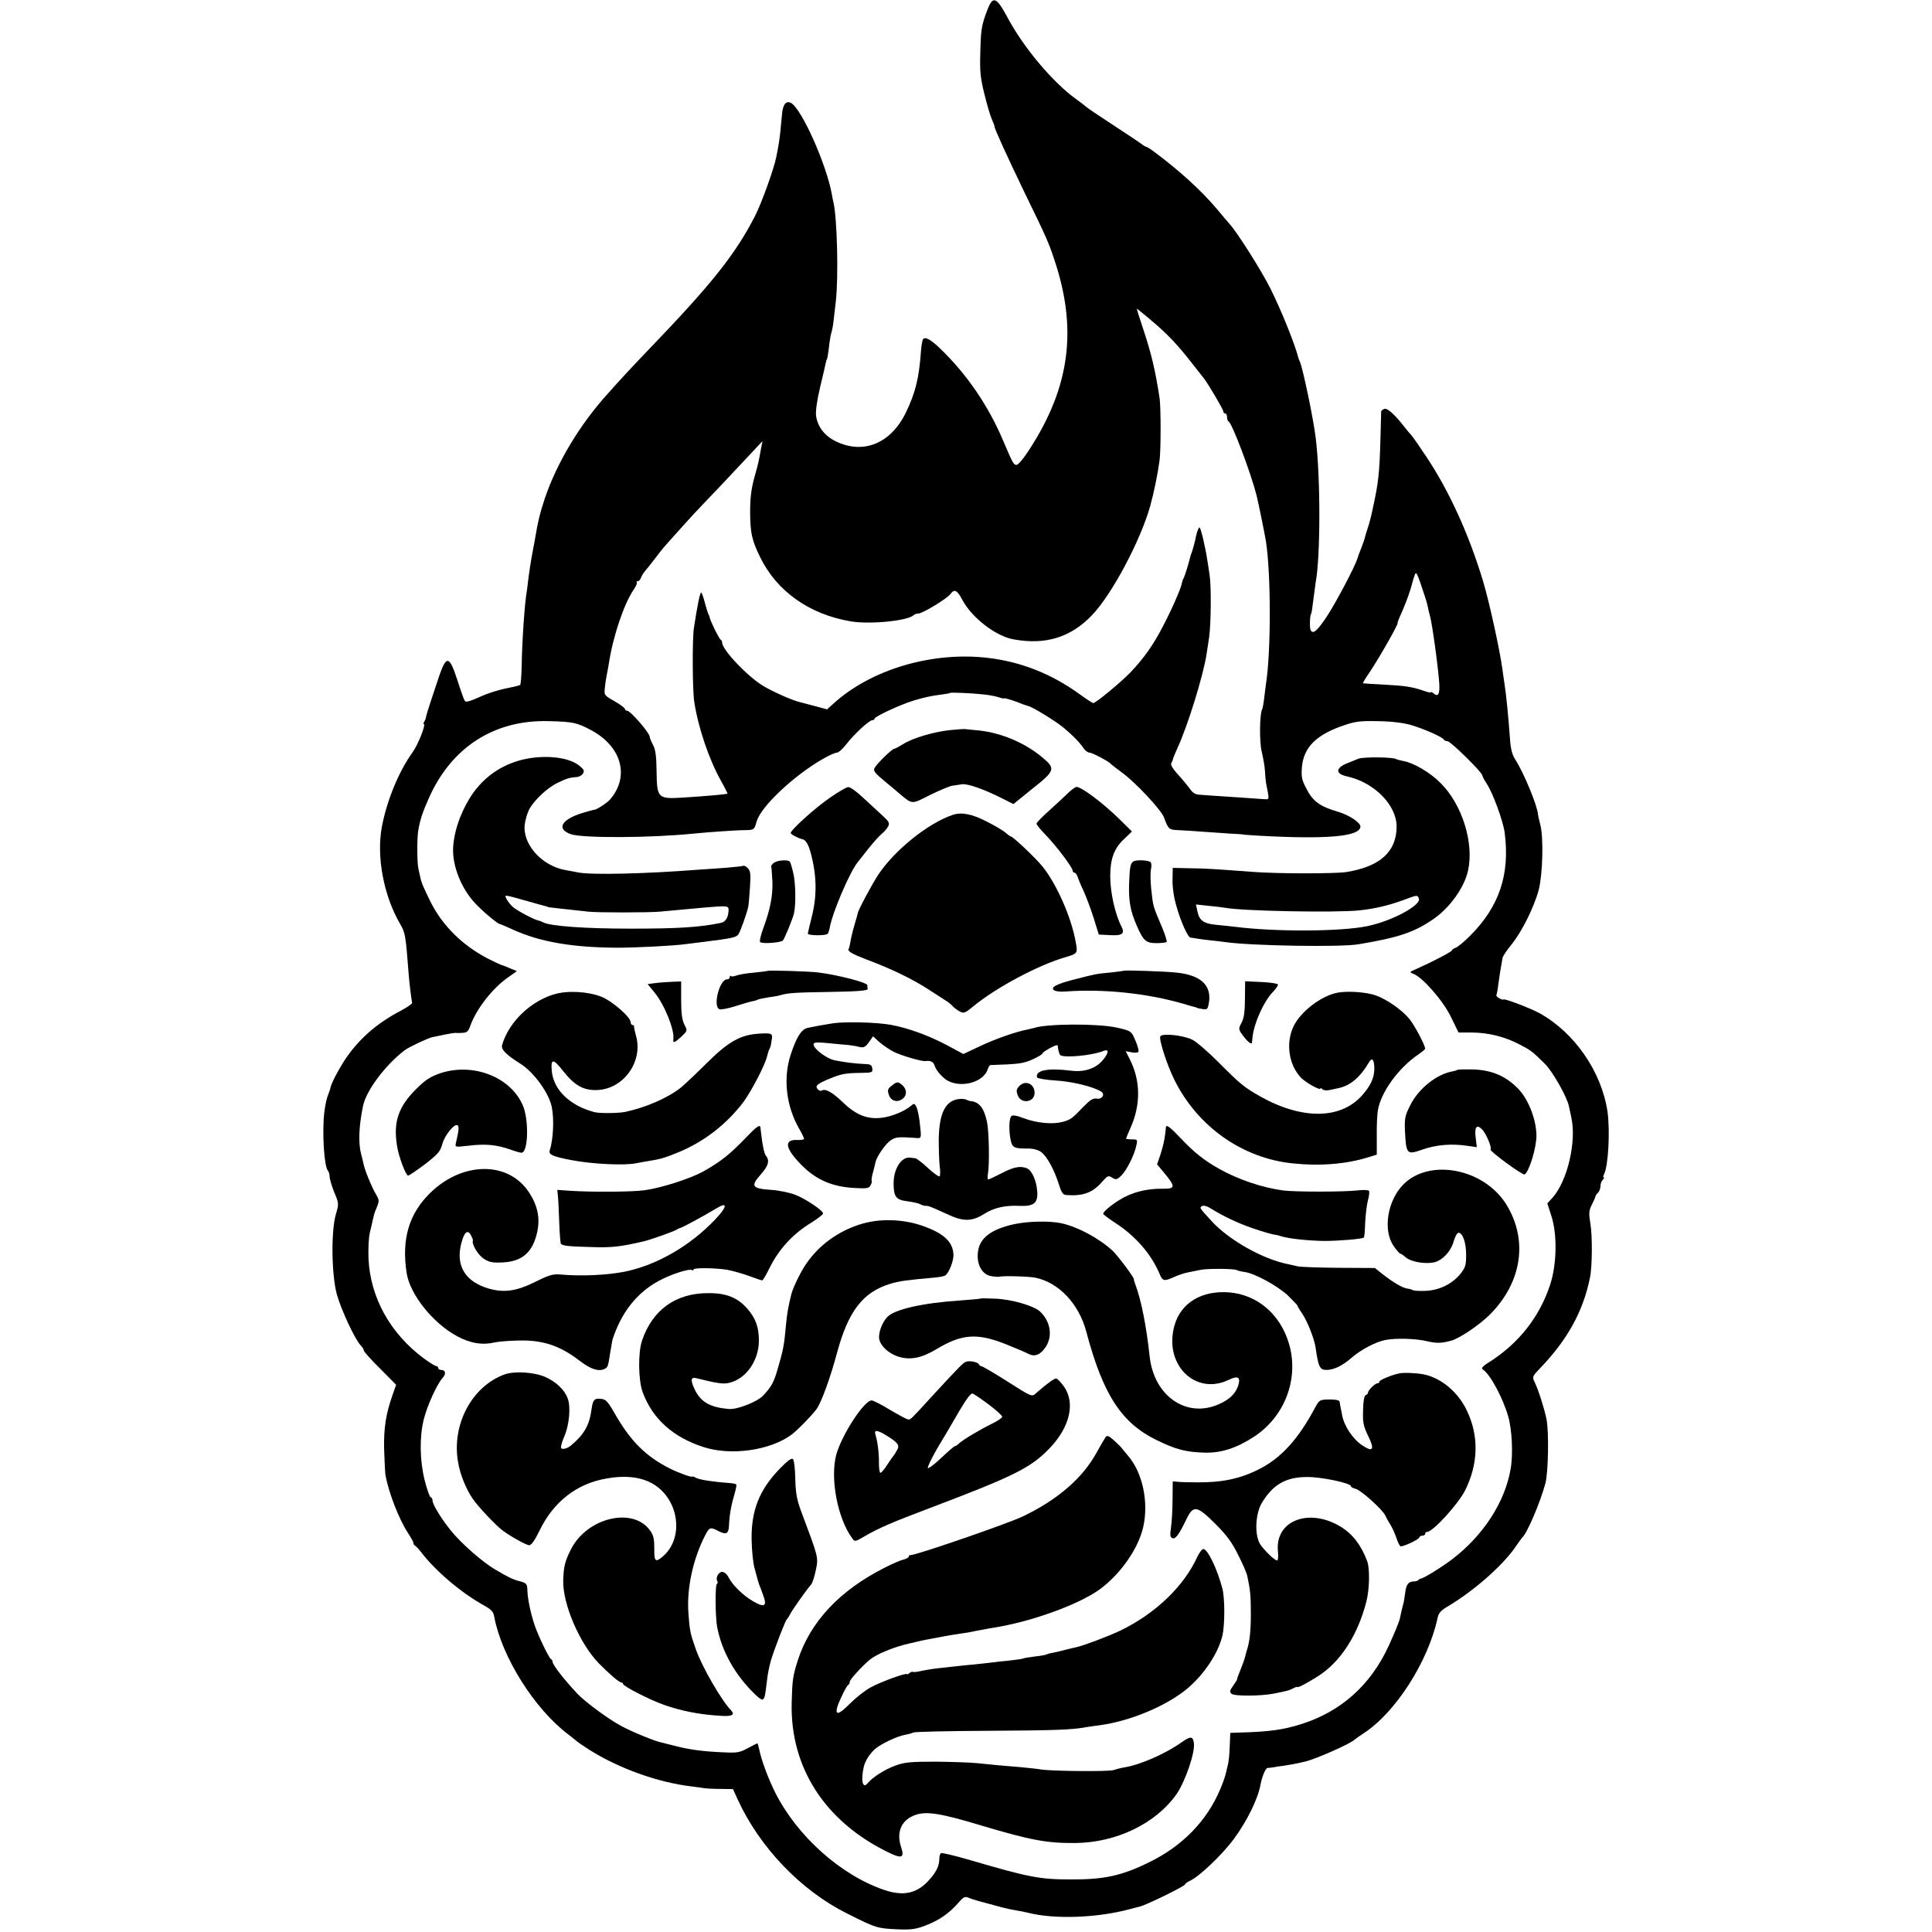 <?xml version="1.0" standalone="no"?>
<!DOCTYPE svg PUBLIC "-//W3C//DTD SVG 20010904//EN"
 "http://www.w3.org/TR/2001/REC-SVG-20010904/DTD/svg10.dtd">
<svg version="1.0" xmlns="http://www.w3.org/2000/svg"
 width="1014pt" height="1014pt" viewBox="0 0 1014 1014"
 preserveAspectRatio="xMidYMid meet">
<g transform="translate(0,1014) scale(0.1,-0.1)"
fill="#000000" stroke="none">
<path d="M5181 10085 c-30 -80 -33 -99 -36 -225 -3 -96 1 -132 22 -215 13 -55
31 -114 39 -132 8 -17 14 -34 14 -38 0 -12 66 -156 157 -345 116 -238 126
-261 156 -351 123 -365 83 -669 -129 -996 -29 -46 -60 -83 -69 -83 -15 0 -20
10 -67 120 -79 189 -194 357 -336 493 -48 46 -78 62 -88 46 -3 -6 -8 -32 -10
-57 -10 -146 -29 -222 -79 -326 -79 -164 -224 -223 -369 -152 -59 29 -95 77
-103 134 -3 25 5 81 22 153 15 63 29 121 30 129 2 8 4 15 5 15 2 0 7 30 13 82
3 24 8 52 12 62 3 11 8 37 10 58 2 21 8 67 12 103 14 129 7 427 -12 515 -3 11
-7 31 -9 45 -29 159 -159 450 -215 480 -26 13 -43 -9 -47 -63 -2 -23 -6 -65
-9 -93 -6 -50 -8 -64 -21 -129 -12 -61 -77 -242 -112 -310 -103 -200 -226
-355 -554 -696 -76 -79 -158 -167 -218 -235 -147 -162 -268 -364 -331 -551
-25 -76 -36 -119 -54 -228 -3 -16 -10 -52 -15 -80 -5 -27 -12 -75 -16 -105 -3
-30 -8 -63 -9 -72 -11 -59 -25 -259 -27 -391 -1 -54 -5 -100 -8 -102 -4 -2
-17 -6 -31 -9 -78 -15 -128 -30 -186 -56 -49 -22 -69 -27 -74 -18 -4 6 -22 56
-39 110 -41 125 -56 130 -93 26 -34 -101 -69 -206 -71 -221 -1 -7 -5 -18 -9
-24 -5 -7 -6 -13 -3 -13 13 0 -29 -107 -59 -149 -73 -101 -135 -254 -161 -391
-29 -157 10 -363 97 -511 26 -45 28 -56 44 -263 4 -50 12 -116 18 -150 1 -4
-25 -22 -58 -40 -131 -68 -227 -154 -300 -266 -34 -54 -66 -116 -71 -140 0 -3
-3 -12 -6 -20 -15 -38 -19 -57 -26 -109 -12 -103 -1 -284 19 -305 5 -6 9 -20
9 -31 0 -12 11 -49 24 -82 25 -59 25 -61 8 -119 -25 -90 -22 -314 6 -418 23
-81 93 -232 124 -266 10 -10 18 -23 18 -29 0 -5 38 -48 85 -94 l84 -85 -19
-54 c-35 -101 -46 -170 -44 -283 2 -60 5 -122 7 -137 17 -93 72 -234 119 -305
15 -23 28 -46 28 -51 0 -6 3 -12 8 -14 4 -2 18 -16 31 -33 79 -103 214 -217
338 -285 32 -18 43 -30 47 -56 40 -212 213 -486 391 -619 22 -17 42 -33 45
-36 3 -3 31 -22 62 -42 155 -98 360 -172 538 -193 25 -3 54 -7 65 -9 11 -2 50
-4 86 -4 l66 -1 24 -53 c116 -253 332 -479 575 -600 153 -77 158 -78 266 -83
73 -3 96 1 148 21 71 28 120 62 168 116 28 33 36 37 55 29 20 -9 60 -20 177
-51 19 -5 51 -12 70 -15 19 -3 51 -9 70 -14 137 -34 360 -26 530 20 25 7 47
12 50 13 25 3 240 108 240 117 0 4 11 12 24 18 50 22 173 140 233 222 67 91
124 206 138 280 9 48 27 90 38 91 7 0 19 2 27 3 8 2 35 6 60 9 25 4 55 9 68
12 12 3 30 7 40 9 57 13 242 95 262 116 3 3 24 18 47 33 167 108 339 377 388
605 5 26 18 40 52 60 134 79 288 213 356 312 17 25 33 47 36 50 26 22 95 185
122 285 15 56 19 265 6 335 -10 51 -41 151 -62 195 -14 29 -13 31 29 75 143
149 225 297 261 475 12 56 13 220 2 283 -9 55 -8 68 8 100 10 20 19 40 19 44
1 4 7 13 14 19 6 7 12 22 12 34 0 12 5 26 12 33 7 7 9 12 5 12 -4 0 -3 8 2 18
22 42 32 226 18 327 -31 210 -173 416 -358 518 -50 27 -189 80 -189 71 0 -2
-9 0 -20 6 -11 6 -19 14 -16 18 2 4 7 30 10 57 6 44 11 77 22 137 1 9 23 42
48 72 54 67 118 196 142 286 21 82 26 276 8 342 -7 27 -12 51 -12 53 -2 43
-72 214 -117 285 -19 29 -26 58 -30 112 -8 112 -19 228 -30 298 -2 14 -7 45
-10 70 -14 102 -69 352 -101 459 -75 248 -178 474 -298 654 -35 53 -70 103
-77 111 -8 8 -24 28 -37 44 -49 64 -91 102 -106 96 -9 -3 -16 -9 -17 -13 0 -3
-2 -71 -4 -151 -5 -173 -10 -223 -41 -363 -8 -40 -20 -83 -25 -97 -5 -14 -11
-34 -14 -45 -2 -11 -11 -38 -20 -60 -9 -22 -19 -49 -22 -60 -15 -45 -110 -225
-157 -297 -52 -79 -74 -98 -87 -76 -6 10 -5 76 2 86 3 4 5 17 13 82 5 36 10
73 11 82 26 138 26 556 0 763 -13 103 -65 352 -82 395 -4 8 -7 17 -8 20 -19
75 -91 253 -147 365 -48 96 -176 298 -215 340 -10 11 -40 47 -67 79 -83 98
-195 200 -328 299 -20 15 -39 27 -43 27 -3 0 -11 5 -18 10 -7 6 -75 52 -152
102 -77 50 -142 94 -145 98 -3 3 -27 22 -55 42 -120 87 -271 266 -356 424 -60
112 -78 119 -108 39z m856 -1622 c86 -72 140 -128 214 -223 32 -41 62 -79 67
-85 22 -28 102 -163 102 -173 0 -7 5 -12 10 -12 6 0 10 -9 10 -19 0 -11 4 -21
8 -23 18 -7 117 -270 147 -388 9 -35 44 -208 49 -240 27 -173 27 -577 1 -745
-2 -16 -7 -52 -10 -79 -3 -27 -8 -53 -10 -57 -14 -22 -16 -170 -3 -224 8 -33
16 -79 17 -101 1 -23 4 -52 6 -65 18 -92 20 -85 -17 -83 -18 1 -82 6 -143 10
-60 4 -121 8 -135 9 -14 1 -38 3 -55 4 -22 1 -36 10 -52 34 -13 17 -41 51 -63
75 -24 26 -37 48 -33 55 4 7 8 17 9 22 1 6 11 30 22 55 54 114 139 389 155
500 3 19 9 58 13 85 10 71 12 271 2 330 -4 28 -10 68 -14 90 -3 22 -13 69 -21
104 -15 57 -17 62 -26 40 -5 -13 -11 -35 -13 -49 -3 -14 -10 -41 -16 -60 -7
-19 -13 -37 -13 -40 -6 -27 -28 -97 -33 -105 -4 -5 -7 -17 -9 -25 -3 -25 -54
-141 -101 -230 -49 -95 -98 -164 -169 -239 -49 -51 -182 -161 -195 -161 -4 0
-38 22 -75 49 -146 105 -303 167 -476 188 -294 35 -616 -60 -814 -241 l-32
-29 -63 17 c-35 9 -70 18 -80 21 -39 9 -143 55 -194 86 -83 51 -214 189 -214
227 0 6 -3 12 -7 14 -8 3 -58 105 -58 117 0 3 -3 11 -6 16 -4 6 -12 34 -20 63
-7 28 -16 52 -19 52 -6 0 -19 -61 -38 -185 -9 -56 -8 -330 2 -390 21 -136 78
-303 141 -415 20 -35 34 -64 33 -65 -4 -4 -107 -13 -233 -21 -133 -8 -137 -4
-139 138 -1 77 -5 112 -18 137 -10 19 -18 38 -18 44 0 20 -101 137 -119 137
-6 0 -11 4 -11 9 0 5 -25 24 -55 41 -55 31 -55 32 -50 73 2 23 7 53 10 67 3
14 8 41 11 60 21 139 79 311 129 384 13 19 21 37 17 40 -3 3 0 6 6 6 6 0 13 8
16 18 4 10 14 27 24 38 9 10 30 37 47 59 16 22 43 56 60 75 48 54 118 132 145
161 14 15 82 87 152 160 69 74 145 154 168 179 l42 45 -7 -35 c-13 -73 -16
-86 -30 -135 -22 -76 -28 -123 -28 -205 1 -109 9 -145 53 -235 87 -178 257
-299 474 -336 100 -17 298 2 331 32 5 5 16 9 25 9 22 0 152 79 168 102 21 28
35 22 62 -29 50 -95 177 -193 271 -209 168 -30 299 11 410 127 105 109 255
392 306 574 20 73 39 166 49 240 7 52 7 278 0 325 -22 145 -43 233 -84 357
-21 62 -37 113 -35 113 1 0 33 -26 70 -57z m1442 -1455 c7 -20 14 -47 16 -58
2 -12 6 -29 9 -38 13 -44 44 -273 50 -360 3 -56 -6 -71 -29 -52 -8 7 -15 10
-15 7 0 -4 -18 0 -39 8 -59 20 -96 26 -211 32 -58 3 -106 6 -107 7 -1 1 14 27
35 57 52 78 155 259 147 259 -2 0 9 28 25 63 22 50 44 112 55 157 0 3 5 16 9
29 9 26 12 20 55 -111z m-2315 -513 c32 -3 69 -11 82 -16 13 -4 24 -7 24 -4 0
4 64 -16 100 -32 8 -3 21 -7 28 -9 20 -4 143 -79 181 -111 49 -40 90 -82 108
-110 8 -12 22 -23 31 -23 14 0 101 -46 112 -59 3 -4 28 -23 55 -43 73 -52 208
-197 224 -238 23 -63 26 -65 77 -67 27 -1 83 -5 124 -8 41 -3 107 -7 145 -10
39 -2 70 -4 70 -5 0 -1 36 -3 80 -6 359 -20 534 -5 535 48 0 21 -58 60 -119
78 -93 27 -131 55 -164 120 -25 47 -28 63 -24 114 9 104 76 171 223 220 58 20
86 23 179 21 69 -1 132 -9 170 -20 68 -20 168 -64 173 -77 2 -4 11 -8 19 -8
16 0 183 -164 183 -180 0 -5 11 -25 24 -45 30 -44 85 -194 93 -254 29 -220
-28 -390 -183 -544 -31 -31 -65 -59 -76 -62 -10 -4 -18 -10 -18 -13 0 -7 -104
-61 -185 -97 -38 -16 -39 -18 -17 -26 48 -18 156 -141 197 -226 l40 -82 70 0
c88 -1 172 -22 249 -62 61 -32 65 -34 134 -102 40 -39 117 -175 126 -222 3
-11 8 -38 13 -60 28 -126 -20 -331 -97 -419 l-29 -32 21 -65 c32 -98 29 -257
-7 -364 -55 -167 -165 -306 -316 -402 -36 -22 -47 -34 -37 -40 38 -24 105
-147 134 -248 20 -69 26 -201 12 -277 -30 -173 -144 -348 -307 -472 -55 -42
-150 -100 -163 -101 -3 0 -10 -3 -14 -8 -4 -4 -14 -7 -23 -7 -29 0 -41 -16
-46 -60 -3 -25 -8 -53 -11 -62 -4 -14 -9 -34 -17 -73 -4 -18 -29 -79 -59 -144
-94 -204 -249 -344 -459 -410 -91 -29 -167 -40 -318 -44 l-54 -2 -3 -73 c-1
-40 -6 -81 -9 -92 -3 -11 -8 -32 -11 -46 -3 -15 -16 -53 -30 -85 -69 -165
-198 -298 -373 -383 -144 -71 -237 -91 -411 -90 -164 0 -220 11 -534 103 -76
22 -143 38 -147 35 -5 -3 -9 -16 -9 -29 0 -36 -15 -69 -51 -109 -64 -74 -137
-90 -239 -55 -229 78 -459 285 -573 514 -36 73 -71 167 -82 222 -4 18 -8 33
-10 33 -2 0 -26 -12 -52 -26 -45 -24 -55 -25 -148 -20 -98 5 -168 15 -249 37
-23 6 -48 12 -56 14 -34 7 -152 55 -209 86 -68 36 -192 128 -231 170 -69 73
-130 152 -130 167 0 6 -3 12 -8 14 -10 4 -67 122 -86 178 -21 63 -36 134 -38
180 -1 38 -4 41 -40 51 -36 9 -59 20 -128 61 -65 37 -180 138 -233 204 -51 63
-97 138 -97 159 0 8 -4 15 -10 17 -5 2 -19 41 -31 88 -26 103 -28 228 -5 320
18 73 69 184 98 217 21 22 17 43 -8 43 -8 0 -14 5 -14 10 0 6 -5 10 -10 10 -6
0 -35 18 -65 40 -177 131 -282 321 -291 525 -2 50 1 110 7 135 6 25 13 54 15
65 3 11 6 25 7 30 2 6 8 24 16 42 12 29 11 36 -6 65 -22 37 -61 132 -66 163
-2 11 -7 31 -11 45 -16 59 -13 147 9 254 16 81 116 215 219 294 19 15 125 65
143 68 6 1 34 7 62 13 28 6 55 10 59 10 4 -1 21 -1 37 0 26 1 33 7 44 39 32
88 117 197 200 254 l44 31 -34 14 c-19 8 -38 16 -44 17 -5 1 -37 16 -71 33
-136 70 -240 173 -303 297 -40 81 -51 107 -56 136 -2 8 -6 26 -9 40 -7 28 -8
160 -1 200 9 55 23 98 55 169 118 269 345 415 632 406 126 -3 147 -8 220 -47
161 -86 204 -243 100 -364 -15 -18 -74 -56 -84 -54 -2 0 -28 -7 -58 -16 -113
-34 -142 -84 -65 -112 61 -22 425 -20 647 3 72 7 220 18 270 18 46 1 47 2 59
45 22 79 197 243 350 330 31 18 63 32 72 32 8 0 30 19 48 43 42 54 120 126
137 127 6 0 12 4 12 8 0 11 138 75 205 95 56 17 92 25 149 32 22 3 41 6 42 8
4 4 118 -1 178 -8z"/>
<path d="M4985 6308 c-89 -10 -196 -42 -246 -74 -21 -13 -42 -24 -46 -24 -11
0 -92 -79 -103 -101 -8 -14 2 -27 53 -69 34 -28 71 -59 82 -69 64 -53 59 -53
155 -4 49 24 101 46 117 49 15 2 39 6 53 8 28 4 116 -27 207 -73 l62 -31 100
81 c120 95 123 105 49 166 -93 77 -219 129 -338 140 -25 2 -52 5 -60 6 -8 2
-46 -1 -85 -5z"/>
<path d="M2720 6147 c-108 -32 -196 -100 -256 -198 -52 -86 -83 -181 -86 -263
-3 -94 44 -210 115 -286 40 -43 120 -110 131 -110 3 0 33 -13 68 -29 142 -65
314 -94 548 -95 97 0 297 10 360 19 19 2 55 7 80 10 167 21 182 24 196 42 10
15 42 104 51 143 2 8 6 54 9 101 5 72 3 88 -11 102 -9 10 -20 15 -23 13 -4 -2
-47 -7 -97 -11 -49 -3 -115 -8 -146 -10 -270 -21 -557 -28 -624 -14 -27 5 -59
11 -70 13 -123 23 -223 136 -211 238 3 24 13 59 22 77 24 48 94 115 150 142
50 24 60 27 102 31 13 1 28 10 33 20 7 13 2 22 -24 42 -62 47 -201 57 -317 23z
m50 -737 c41 -12 82 -23 90 -25 8 -2 15 -4 15 -5 0 -1 11 -3 25 -4 14 -2 54
-6 90 -10 36 -4 81 -9 100 -11 46 -5 313 -5 370 0 43 4 143 13 240 22 115 10
124 9 124 -12 -1 -40 -15 -64 -42 -69 -111 -23 -226 -30 -472 -30 -238 0 -421
13 -459 33 -9 5 -20 9 -26 10 -17 2 -109 50 -131 69 -12 10 -27 28 -34 41 -14
27 -22 28 110 -9z"/>
<path d="M7130 6158 c-14 -6 -42 -17 -62 -25 -60 -25 -59 -55 2 -68 142 -31
260 -150 260 -263 0 -132 -87 -211 -265 -239 -59 -9 -362 -9 -490 1 -202 15
-244 18 -330 19 l-90 2 -1 -63 c-1 -38 7 -94 21 -140 22 -78 59 -161 73 -163
4 0 16 -2 27 -4 11 -2 45 -7 75 -10 30 -3 69 -8 85 -10 134 -19 603 -27 695
-11 209 35 290 62 390 130 88 60 165 166 185 257 32 145 -31 347 -144 459 -55
56 -141 106 -196 116 -16 3 -32 7 -37 10 -17 11 -174 12 -198 2z m317 -734
c13 -35 -143 -119 -272 -145 -138 -29 -487 -30 -695 -3 -19 2 -62 7 -95 10
-68 6 -91 23 -101 73 l-7 34 64 -7 c35 -3 74 -8 86 -10 90 -18 586 -27 708
-14 83 9 149 25 225 52 80 30 79 30 87 10z"/>
<path d="M4357 5954 c-78 -53 -207 -170 -207 -186 0 -7 40 -28 60 -32 18 -4
31 -23 44 -69 33 -119 35 -228 6 -341 -11 -44 -20 -82 -20 -86 0 -11 98 -12
105 0 3 5 8 20 10 32 15 82 105 291 146 342 5 6 30 38 56 71 26 33 58 68 70
78 13 10 28 28 34 39 10 18 5 26 -32 60 -24 22 -70 64 -102 94 -32 30 -65 54
-75 53 -9 0 -52 -25 -95 -55z"/>
<path d="M5607 5979 c-17 -17 -62 -58 -99 -92 -38 -33 -68 -65 -68 -70 0 -5
22 -33 50 -61 55 -57 140 -170 140 -186 0 -5 4 -10 9 -10 5 0 13 -10 17 -22 4
-13 18 -47 32 -76 13 -29 37 -92 52 -140 l27 -87 58 -3 c66 -4 81 8 60 47 -33
65 -58 177 -58 263 0 89 20 144 70 192 l44 42 -68 67 c-86 84 -197 167 -223
167 -5 0 -25 -14 -43 -31z"/>
<path d="M5000 5863 c-128 -43 -301 -182 -388 -310 -33 -49 -112 -197 -110
-206 0 -1 -7 -27 -16 -57 -9 -30 -19 -71 -22 -90 -3 -19 -8 -38 -10 -41 -7
-11 19 -26 89 -53 137 -51 252 -107 341 -166 38 -25 76 -49 85 -55 9 -5 23
-17 31 -26 8 -9 25 -21 38 -28 20 -11 28 -8 70 27 118 98 340 216 480 257 68
20 69 21 58 80 -23 131 -101 307 -176 399 -37 45 -154 156 -165 156 -3 0 -15
9 -27 19 -11 11 -57 38 -101 60 -76 39 -131 50 -177 34z"/>
<path d="M4068 5615 c-13 -6 -22 -18 -20 -25 2 -8 4 -44 6 -80 2 -72 -11 -142
-48 -242 -14 -38 -21 -70 -16 -73 16 -10 110 -2 119 9 10 12 50 110 58 141 11
48 9 164 -4 215 -7 30 -15 56 -18 58 -9 10 -57 8 -77 -3z"/>
<path d="M5949 5619 c-16 -10 -20 -28 -23 -119 -3 -88 7 -144 41 -220 34 -78
48 -90 103 -90 26 0 49 3 53 6 3 3 -7 36 -22 72 -52 124 -48 109 -59 207 -4
39 -5 85 -1 103 4 18 2 35 -3 38 -15 10 -76 12 -89 3z"/>
<path d="M4027 5044 c-1 -1 -33 -5 -71 -9 -38 -3 -79 -10 -91 -15 -13 -5 -26
-6 -29 -3 -3 4 -6 1 -6 -5 0 -7 -6 -12 -14 -12 -40 0 -76 -143 -40 -157 8 -3
46 4 83 16 38 12 78 24 90 26 12 2 25 6 29 9 4 2 28 7 52 11 25 3 53 8 63 11
42 13 81 15 267 18 138 2 195 7 194 15 -1 6 -2 15 -2 21 -3 14 -158 54 -257
66 -48 6 -263 13 -268 8z"/>
<path d="M5898 5045 c-2 -1 -32 -5 -68 -9 -77 -7 -80 -8 -189 -36 -96 -24
-129 -42 -109 -57 7 -6 33 -9 58 -7 202 15 429 -9 620 -64 30 -9 58 -17 63
-18 4 -1 8 -2 10 -4 1 -1 14 -4 29 -6 24 -4 27 -1 33 34 15 90 -43 144 -167
157 -61 7 -275 14 -280 10z"/>
<path d="M3437 4980 l-38 -5 33 -40 c53 -62 109 -199 102 -248 -3 -24 6 -21
43 13 31 30 32 30 15 62 -12 24 -17 59 -17 130 l0 97 -50 -2 c-27 -1 -67 -4
-88 -7z"/>
<path d="M6534 4898 c0 -67 -5 -102 -18 -126 -16 -31 -16 -34 3 -61 27 -38 51
-57 52 -42 1 6 2 19 3 29 8 73 59 187 107 236 16 17 28 34 26 39 -1 5 -41 11
-88 13 l-84 4 -1 -92z"/>
<path d="M2925 4926 c-132 -32 -255 -147 -290 -272 -6 -22 23 -51 95 -96 71
-44 151 -154 166 -228 13 -65 8 -170 -11 -229 -6 -21 16 -31 115 -50 110 -21
279 -29 340 -16 14 3 39 7 55 10 66 10 92 17 165 47 135 56 252 146 341 263
41 55 114 194 125 241 4 16 9 34 13 39 3 6 7 18 8 27 2 10 3 21 4 25 5 29 -3
32 -66 28 -99 -6 -161 -41 -275 -154 -53 -53 -114 -110 -135 -128 -67 -54
-185 -106 -295 -129 -36 -7 -134 -8 -160 -1 -129 34 -214 116 -224 215 -6 68
7 68 61 -1 59 -74 105 -100 175 -98 139 3 245 149 206 285 -6 22 -11 44 -10
49 1 4 -3 7 -8 7 -5 0 -10 7 -10 15 0 27 -100 114 -157 135 -66 25 -162 31
-228 16z"/>
<path d="M7020 4930 c-86 -16 -196 -101 -232 -179 -41 -88 -23 -202 41 -268
24 -25 101 -68 101 -56 0 4 5 2 11 -4 6 -6 23 -8 42 -3 18 4 34 7 37 8 65 12
117 55 166 138 17 28 28 10 27 -42 -2 -45 -22 -86 -65 -134 -113 -126 -315
-127 -533 -5 -83 47 -106 65 -220 180 -55 55 -117 109 -139 119 -49 23 -155
34 -166 17 -9 -15 36 -154 75 -231 122 -244 356 -409 620 -436 142 -15 280 -4
396 32 l45 14 0 98 c-1 53 2 114 6 136 16 94 108 221 211 291 20 14 37 28 37
31 0 17 -55 122 -82 155 -38 47 -117 103 -178 125 -49 17 -145 24 -200 14z"/>
<path d="M4370 4769 c-52 -8 -94 -16 -132 -24 -32 -8 -57 -46 -88 -140 -41
-124 -24 -272 46 -392 14 -24 24 -46 24 -50 0 -4 -16 -7 -35 -6 -73 3 -65 -44
23 -133 76 -76 158 -112 274 -119 68 -4 79 -2 87 14 6 10 8 20 6 23 -2 2 0 21
6 42 6 21 12 46 14 56 6 30 53 98 81 116 24 16 41 18 124 12 39 -3 37 -9 26
90 -4 30 -11 63 -17 74 -9 17 -12 18 -27 5 -34 -30 -106 -59 -158 -64 -74 -8
-133 16 -203 84 -54 52 -90 71 -109 59 -5 -3 -15 0 -21 8 -14 17 -3 27 64 55
61 25 82 29 163 30 60 1 63 2 60 24 -3 19 -9 22 -48 23 -42 2 -94 8 -149 19
-41 8 -111 60 -111 83 0 12 14 13 78 7 42 -4 91 -9 107 -10 17 -2 42 -6 56
-10 22 -5 30 -1 49 24 l22 32 34 -31 c19 -16 52 -39 74 -50 39 -20 149 -52
167 -49 26 4 42 -4 48 -23 8 -27 42 -65 69 -80 74 -40 189 -7 210 60 4 12 10
22 14 22 152 5 171 8 220 29 28 13 52 27 52 30 0 11 80 54 81 44 2 -21 8 -45
13 -50 17 -17 169 -3 227 21 30 13 29 -10 -2 -47 -38 -46 -99 -66 -172 -56
-118 15 -185 1 -174 -36 2 -5 46 -13 98 -16 85 -5 197 -32 238 -58 23 -14 5
-42 -23 -37 -19 3 -34 -6 -69 -42 -60 -63 -69 -69 -109 -80 -52 -14 -135 -7
-202 18 -39 15 -61 19 -68 12 -12 -12 -14 -73 -4 -124 8 -41 18 -47 93 -46 25
0 51 -7 67 -18 31 -23 68 -91 92 -166 14 -45 22 -58 38 -60 90 -7 141 12 191
70 28 32 33 34 52 21 20 -12 25 -11 47 10 28 26 70 109 80 159 7 31 6 32 -23
32 -17 0 -31 2 -31 4 0 2 11 29 25 60 53 121 51 246 -6 358 l-21 41 31 -6 c16
-4 33 -2 36 3 3 5 -4 32 -16 59 -21 50 -23 51 -99 68 -101 22 -369 20 -432 -2
-7 -2 -24 -6 -38 -9 -55 -10 -170 -50 -249 -88 l-85 -40 -87 47 c-99 52 -202
89 -292 106 -75 14 -245 18 -307 8z"/>
<path d="M2310 4507 c-51 -18 -77 -34 -125 -82 -94 -93 -122 -174 -101 -300 8
-54 46 -155 58 -155 5 0 45 27 89 60 68 53 80 67 90 104 11 45 64 111 80 100
9 -5 8 -24 -8 -92 -5 -23 -5 -23 58 -16 99 12 151 7 230 -20 24 -9 49 -16 56
-16 36 0 40 175 6 251 -66 148 -261 223 -433 166z"/>
<path d="M7648 4525 c-2 -3 -13 -6 -24 -8 -83 -14 -180 -91 -223 -179 -27 -54
-30 -67 -27 -136 6 -119 10 -124 87 -97 75 27 157 34 242 21 l48 -7 -6 50 c-7
56 5 72 33 44 21 -20 54 -98 45 -106 -7 -8 169 -137 179 -131 24 15 62 140 62
204 -1 88 -45 198 -103 253 -64 62 -133 90 -226 94 -45 1 -84 0 -87 -2z"/>
<path d="M4679 4441 c-20 -16 -22 -23 -14 -47 12 -35 48 -43 76 -18 21 19 18
51 -9 72 -21 16 -26 15 -53 -7z"/>
<path d="M5351 4441 c-17 -17 -18 -25 -10 -48 16 -49 89 -40 89 11 0 47 -47
69 -79 37z"/>
<path d="M5022 4370 c-64 -14 -93 -80 -95 -210 0 -52 2 -116 5 -142 4 -26 3
-50 -1 -52 -4 -3 -32 17 -61 44 -30 28 -60 51 -67 51 -7 1 -19 2 -25 3 -46 7
-88 -57 -88 -135 0 -71 13 -87 74 -94 27 -4 58 -10 67 -16 10 -5 22 -8 26 -8
11 3 35 -7 113 -43 85 -40 130 -40 194 0 53 34 113 47 189 43 72 -3 95 15 91
73 -4 61 -28 114 -56 125 -35 13 -69 6 -134 -28 -33 -17 -62 -31 -67 -31 -4 0
-5 12 -2 28 9 49 6 226 -5 275 -16 72 -40 103 -85 108 -5 0 -17 4 -25 8 -8 4
-30 5 -48 1z"/>
<path d="M3914 4168 c-83 -86 -130 -124 -224 -177 -68 -37 -218 -86 -308 -98
-62 -9 -276 -10 -387 -3 l-70 5 3 -30 c2 -16 5 -79 7 -138 2 -60 6 -111 9
-115 11 -11 39 -14 156 -17 110 -4 153 1 275 29 33 7 148 48 170 59 11 6 22
12 25 12 11 2 115 58 192 104 59 36 55 7 -9 -60 -132 -139 -309 -241 -478
-274 -94 -18 -226 -24 -335 -14 -38 3 -59 -3 -131 -39 -99 -49 -163 -58 -244
-35 -122 36 -173 117 -145 233 15 62 34 80 51 48 7 -13 12 -25 11 -28 -7 -20
25 -74 55 -95 30 -20 46 -23 98 -21 98 4 153 46 179 138 24 82 12 154 -37 229
-107 165 -347 165 -518 -1 -112 -109 -152 -242 -125 -420 17 -113 137 -264
265 -333 71 -38 133 -48 201 -32 14 3 64 8 112 9 133 5 224 -24 333 -108 59
-45 102 -57 133 -38 13 9 14 12 27 97 5 28 9 52 10 55 46 141 126 244 242 307
64 35 160 66 175 57 4 -3 8 -1 8 3 0 10 106 9 175 -1 27 -5 78 -19 114 -32 35
-13 67 -24 71 -24 4 0 21 28 38 63 50 102 125 183 225 243 31 20 57 40 57 45
0 16 -93 78 -148 99 -30 11 -86 23 -125 25 -100 7 -109 19 -55 80 42 47 49 74
27 101 -8 10 -18 58 -24 114 -2 14 -3 28 -4 33 -2 17 -21 4 -77 -55z"/>
<path d="M6119 4223 c0 -5 -2 -25 -5 -45 -2 -20 -12 -62 -22 -93 l-19 -56 34
-41 c65 -78 64 -88 -8 -87 -82 1 -160 -19 -224 -59 -44 -27 -85 -62 -85 -72 0
-4 29 -26 63 -48 107 -69 190 -165 233 -268 16 -39 24 -40 79 -15 22 10 56 21
75 24 19 4 46 9 60 12 34 8 179 7 191 -1 6 -3 25 -8 42 -10 54 -8 169 -71 225
-122 28 -28 52 -52 52 -55 0 -4 11 -22 25 -42 28 -42 63 -132 70 -178 14 -101
22 -117 57 -117 39 0 84 22 133 65 47 41 125 82 175 92 56 11 164 8 223 -7 48
-11 72 -10 122 3 45 12 150 83 205 138 169 170 201 392 85 579 -118 187 -401
242 -539 104 -84 -84 -109 -240 -52 -323 16 -23 32 -41 36 -41 4 0 17 -9 29
-20 27 -22 96 -35 145 -26 45 9 91 57 106 112 7 24 18 44 25 44 22 0 40 -52
40 -116 0 -55 -4 -67 -31 -101 -43 -52 -110 -85 -181 -88 -32 -1 -62 0 -68 4
-5 3 -18 7 -29 8 -26 4 -73 32 -126 73 l-44 35 -191 1 c-104 1 -201 4 -215 8
-14 3 -36 8 -49 11 -132 26 -308 125 -400 224 -68 74 -66 72 -52 81 9 5 27 0
50 -15 59 -37 137 -74 209 -99 56 -20 120 -38 129 -37 2 0 16 -4 33 -9 42 -12
141 -22 220 -23 73 0 201 10 208 18 3 2 6 37 7 77 2 40 8 92 14 116 7 23 9 47
6 52 -3 5 -31 6 -63 2 -73 -8 -322 -8 -387 0 -111 15 -236 57 -339 115 -78 44
-129 85 -200 160 -57 60 -75 73 -77 56z"/>
<path d="M4511 3713 c-115 -37 -213 -109 -279 -205 -30 -43 -68 -122 -78 -158
-17 -66 -23 -104 -29 -165 -9 -102 -14 -130 -42 -225 -21 -75 -34 -98 -78
-145 -32 -33 -136 -74 -180 -70 -95 8 -144 35 -175 95 -27 53 -26 74 3 67 113
-28 145 -33 177 -24 87 22 153 117 153 221 0 70 -17 118 -62 169 -51 57 -110
81 -205 80 -169 0 -291 -87 -346 -248 -22 -64 -20 -209 3 -272 52 -140 160
-237 320 -288 145 -47 350 -17 461 65 33 25 109 103 132 135 26 37 73 167 108
298 58 214 134 314 275 358 52 16 85 20 239 34 23 2 47 7 52 10 21 13 47 81
44 114 -5 66 -53 109 -164 148 -105 36 -228 39 -329 6z"/>
<path d="M5323 3715 c-120 -26 -181 -72 -190 -144 -9 -64 20 -119 66 -128 20
-4 41 -5 46 -4 16 6 157 2 190 -5 123 -26 227 -137 266 -282 88 -332 185 -481
371 -571 101 -49 151 -62 248 -65 90 -3 171 24 264 85 160 106 234 303 182
484 -45 156 -166 260 -315 272 -143 11 -252 -54 -286 -171 -60 -205 107 -373
284 -288 49 24 64 14 49 -32 -15 -42 -46 -72 -101 -96 -169 -75 -340 42 -363
250 -17 159 -45 299 -74 375 -6 17 -10 30 -9 30 9 0 -84 125 -112 151 -71 65
-182 125 -269 144 -62 13 -173 11 -247 -5z"/>
<path d="M5148 3325 c-2 -2 -48 -6 -103 -10 -201 -13 -350 -47 -388 -87 -28
-29 -49 -87 -42 -118 8 -36 50 -74 99 -90 63 -20 123 -8 201 39 133 80 213 86
364 26 50 -20 102 -42 117 -50 35 -18 63 -7 92 35 38 57 26 135 -30 187 -33
30 -150 64 -235 67 -40 2 -74 2 -75 1z"/>
<path d="M5070 2993 c-16 -6 -37 -28 -180 -183 -111 -122 -110 -120 -123 -120
-7 0 -49 23 -95 50 -46 28 -89 50 -97 50 -40 0 -157 -181 -186 -285 -33 -125
7 -335 84 -439 13 -18 15 -18 58 7 78 46 150 77 349 152 443 168 530 211 629
314 106 111 136 237 75 324 -17 23 -35 42 -41 42 -11 0 -48 -27 -102 -74 -27
-24 -18 -28 -172 70 -61 38 -114 69 -119 69 -4 0 -10 4 -12 9 -4 12 -49 21
-68 14z m120 -225 c38 -29 70 -57 70 -64 0 -6 -26 -23 -57 -38 -63 -31 -150
-83 -171 -103 -7 -7 -16 -13 -20 -13 -4 0 -35 -27 -70 -60 -35 -33 -67 -58
-72 -55 -4 3 18 49 49 103 32 53 84 141 115 195 39 66 62 97 71 93 8 -3 46
-29 85 -58z m-541 -160 c65 -40 74 -53 59 -79 -7 -13 -15 -26 -18 -29 -3 -3
-18 -24 -33 -47 -15 -24 -31 -43 -36 -43 -5 0 -8 24 -8 53 1 49 -7 112 -19
150 -7 23 11 22 55 -5z"/>
<path d="M2647 2926 c-171 -63 -277 -263 -243 -459 10 -63 42 -143 77 -193 29
-43 124 -143 160 -169 44 -32 122 -75 137 -75 11 0 29 26 55 79 72 149 195
245 350 271 106 19 192 7 255 -35 127 -84 150 -277 44 -371 -42 -37 -49 -31
-48 39 0 50 -4 69 -22 94 -90 127 -335 67 -417 -102 -30 -59 -37 -90 -39 -160
-3 -124 86 -331 187 -435 50 -51 106 -100 117 -100 5 0 10 -4 10 -8 0 -12 145
-86 215 -110 92 -32 182 -50 292 -57 64 -5 82 4 61 27 -53 55 -156 234 -187
325 -29 82 -31 94 -38 188 -9 130 24 281 87 405 23 45 28 47 71 24 40 -20 53
-14 55 27 2 56 12 111 28 164 8 27 13 51 10 54 -2 3 -17 6 -32 7 -83 6 -159
17 -177 27 -11 6 -20 9 -20 8 0 -8 -67 16 -116 40 -129 64 -211 146 -294 293
-34 59 -46 72 -69 74 -37 5 -45 -5 -52 -59 -11 -81 -40 -130 -109 -187 -19
-15 -44 -21 -50 -12 -3 6 4 31 15 57 28 61 37 161 19 205 -17 45 -61 86 -117
111 -59 26 -164 32 -215 13z"/>
<path d="M7345 2932 c-38 -7 -105 -35 -105 -43 0 -5 -4 -9 -10 -9 -13 0 -50
-37 -50 -49 0 -5 -5 -11 -12 -13 -8 -3 -13 -31 -14 -79 -2 -64 1 -82 26 -134
36 -73 27 -89 -30 -51 -49 32 -96 102 -106 159 -4 23 -9 45 -10 50 -1 4 -2 13
-3 20 -1 8 -19 12 -53 12 -52 -1 -53 -1 -77 -45 -87 -163 -177 -262 -291 -320
-100 -51 -195 -71 -325 -70 -44 0 -91 1 -105 3 l-25 2 -1 -95 c0 -52 -4 -118
-8 -146 -6 -42 -5 -52 8 -57 15 -6 33 17 72 98 37 77 55 74 152 -22 60 -60 88
-98 120 -163 24 -47 45 -96 48 -110 16 -76 19 -104 19 -200 0 -90 -6 -142 -19
-185 -2 -5 -7 -23 -11 -40 -4 -16 -16 -49 -26 -73 -10 -23 -17 -43 -16 -45 1
-1 -8 -16 -20 -33 -19 -27 -21 -34 -9 -44 16 -13 152 -12 220 1 76 15 85 18
105 29 12 6 21 8 21 6 0 -8 87 41 130 72 106 77 188 209 231 375 17 66 19 172
5 212 -31 83 -74 141 -136 180 -167 104 -348 36 -333 -125 3 -27 1 -50 -4 -50
-13 0 -67 52 -89 85 -30 47 -26 158 8 216 58 97 126 137 238 137 74 1 230 -32
230 -48 0 -4 11 -11 25 -14 28 -7 143 -110 156 -141 5 -11 17 -33 28 -50 10
-16 23 -47 30 -67 7 -21 16 -40 21 -43 10 -6 100 36 100 47 0 4 7 8 15 8 8 0
15 5 15 10 0 6 4 10 10 10 30 0 161 143 199 217 70 139 74 286 10 419 -46 98
-136 173 -228 191 -37 7 -103 10 -126 5z"/>
<path d="M5803 2598 c-5 -7 -27 -44 -47 -81 -74 -135 -205 -248 -386 -335 -78
-38 -575 -209 -592 -204 -5 1 -8 -2 -8 -7 0 -5 -12 -12 -27 -16 -15 -3 -59
-22 -98 -42 -237 -119 -393 -285 -458 -488 -26 -81 -29 -104 -32 -225 -7 -335
172 -615 497 -777 81 -41 97 -36 77 24 -24 73 -1 134 62 162 62 28 134 18 359
-50 258 -77 344 -93 490 -92 218 1 427 102 536 258 45 66 98 220 90 267 -5 36
-17 37 -64 4 -84 -60 -218 -119 -301 -132 -19 -3 -44 -10 -56 -14 -23 -9 -325
-6 -381 3 -16 3 -64 8 -105 12 -100 8 -152 13 -229 21 -36 4 -135 7 -220 8
-133 0 -163 -3 -212 -21 -55 -20 -120 -62 -145 -93 -26 -31 -36 18 -19 89 7
29 29 64 58 91 29 26 115 67 158 75 18 3 38 9 44 12 6 4 181 8 391 9 346 2
442 5 515 19 14 2 45 7 70 10 160 21 352 101 462 193 89 75 163 187 184 279
13 56 13 199 -1 248 -27 102 -77 205 -99 205 -7 0 -21 -18 -31 -39 -70 -155
-219 -299 -405 -389 -58 -28 -190 -78 -230 -87 -8 -1 -33 -8 -55 -13 -22 -6
-52 -13 -67 -16 -15 -2 -31 -7 -35 -9 -5 -3 -32 -8 -62 -11 -29 -4 -57 -8 -60
-10 -4 -3 -36 -7 -71 -11 -36 -3 -76 -8 -90 -10 -14 -2 -54 -6 -90 -10 -36 -3
-81 -8 -100 -10 -19 -2 -60 -7 -90 -10 -30 -3 -73 -10 -95 -15 -22 -5 -41 -7
-44 -5 -2 3 -10 0 -18 -6 -7 -6 -13 -9 -13 -6 0 10 -138 -40 -192 -70 -28 -15
-77 -54 -109 -86 -56 -57 -78 -62 -64 -14 11 34 49 112 58 115 4 2 7 9 7 16 0
11 65 82 106 116 36 29 125 66 209 85 6 1 21 5 35 8 14 4 39 9 55 12 17 3 55
10 85 16 30 6 71 12 90 15 19 2 55 8 80 14 25 5 59 11 75 14 203 29 460 121
575 203 110 80 204 214 230 328 30 130 -3 287 -80 375 -12 14 -25 30 -29 35
-3 6 -22 25 -42 43 -28 26 -38 30 -46 20z"/>
<path d="M4093 2432 c-109 -112 -152 -223 -148 -379 1 -54 8 -118 15 -143 7
-25 13 -49 15 -55 1 -5 5 -19 9 -30 5 -11 14 -38 22 -59 21 -56 6 -65 -52 -31
-54 31 -108 84 -130 126 -8 17 -23 29 -34 29 -19 0 -36 -32 -25 -49 3 -5 2
-12 -3 -15 -9 -5 -8 -175 2 -226 25 -128 93 -250 198 -352 26 -25 40 -33 45
-25 8 14 8 13 18 93 3 32 13 82 21 109 19 62 75 208 83 215 3 3 12 16 19 30
12 23 86 128 111 156 5 7 16 40 23 74 14 68 14 64 -78 310 -22 60 -28 94 -30
168 -1 52 -6 98 -12 104 -7 7 -29 -8 -69 -50z"/>
</g>
</svg>
